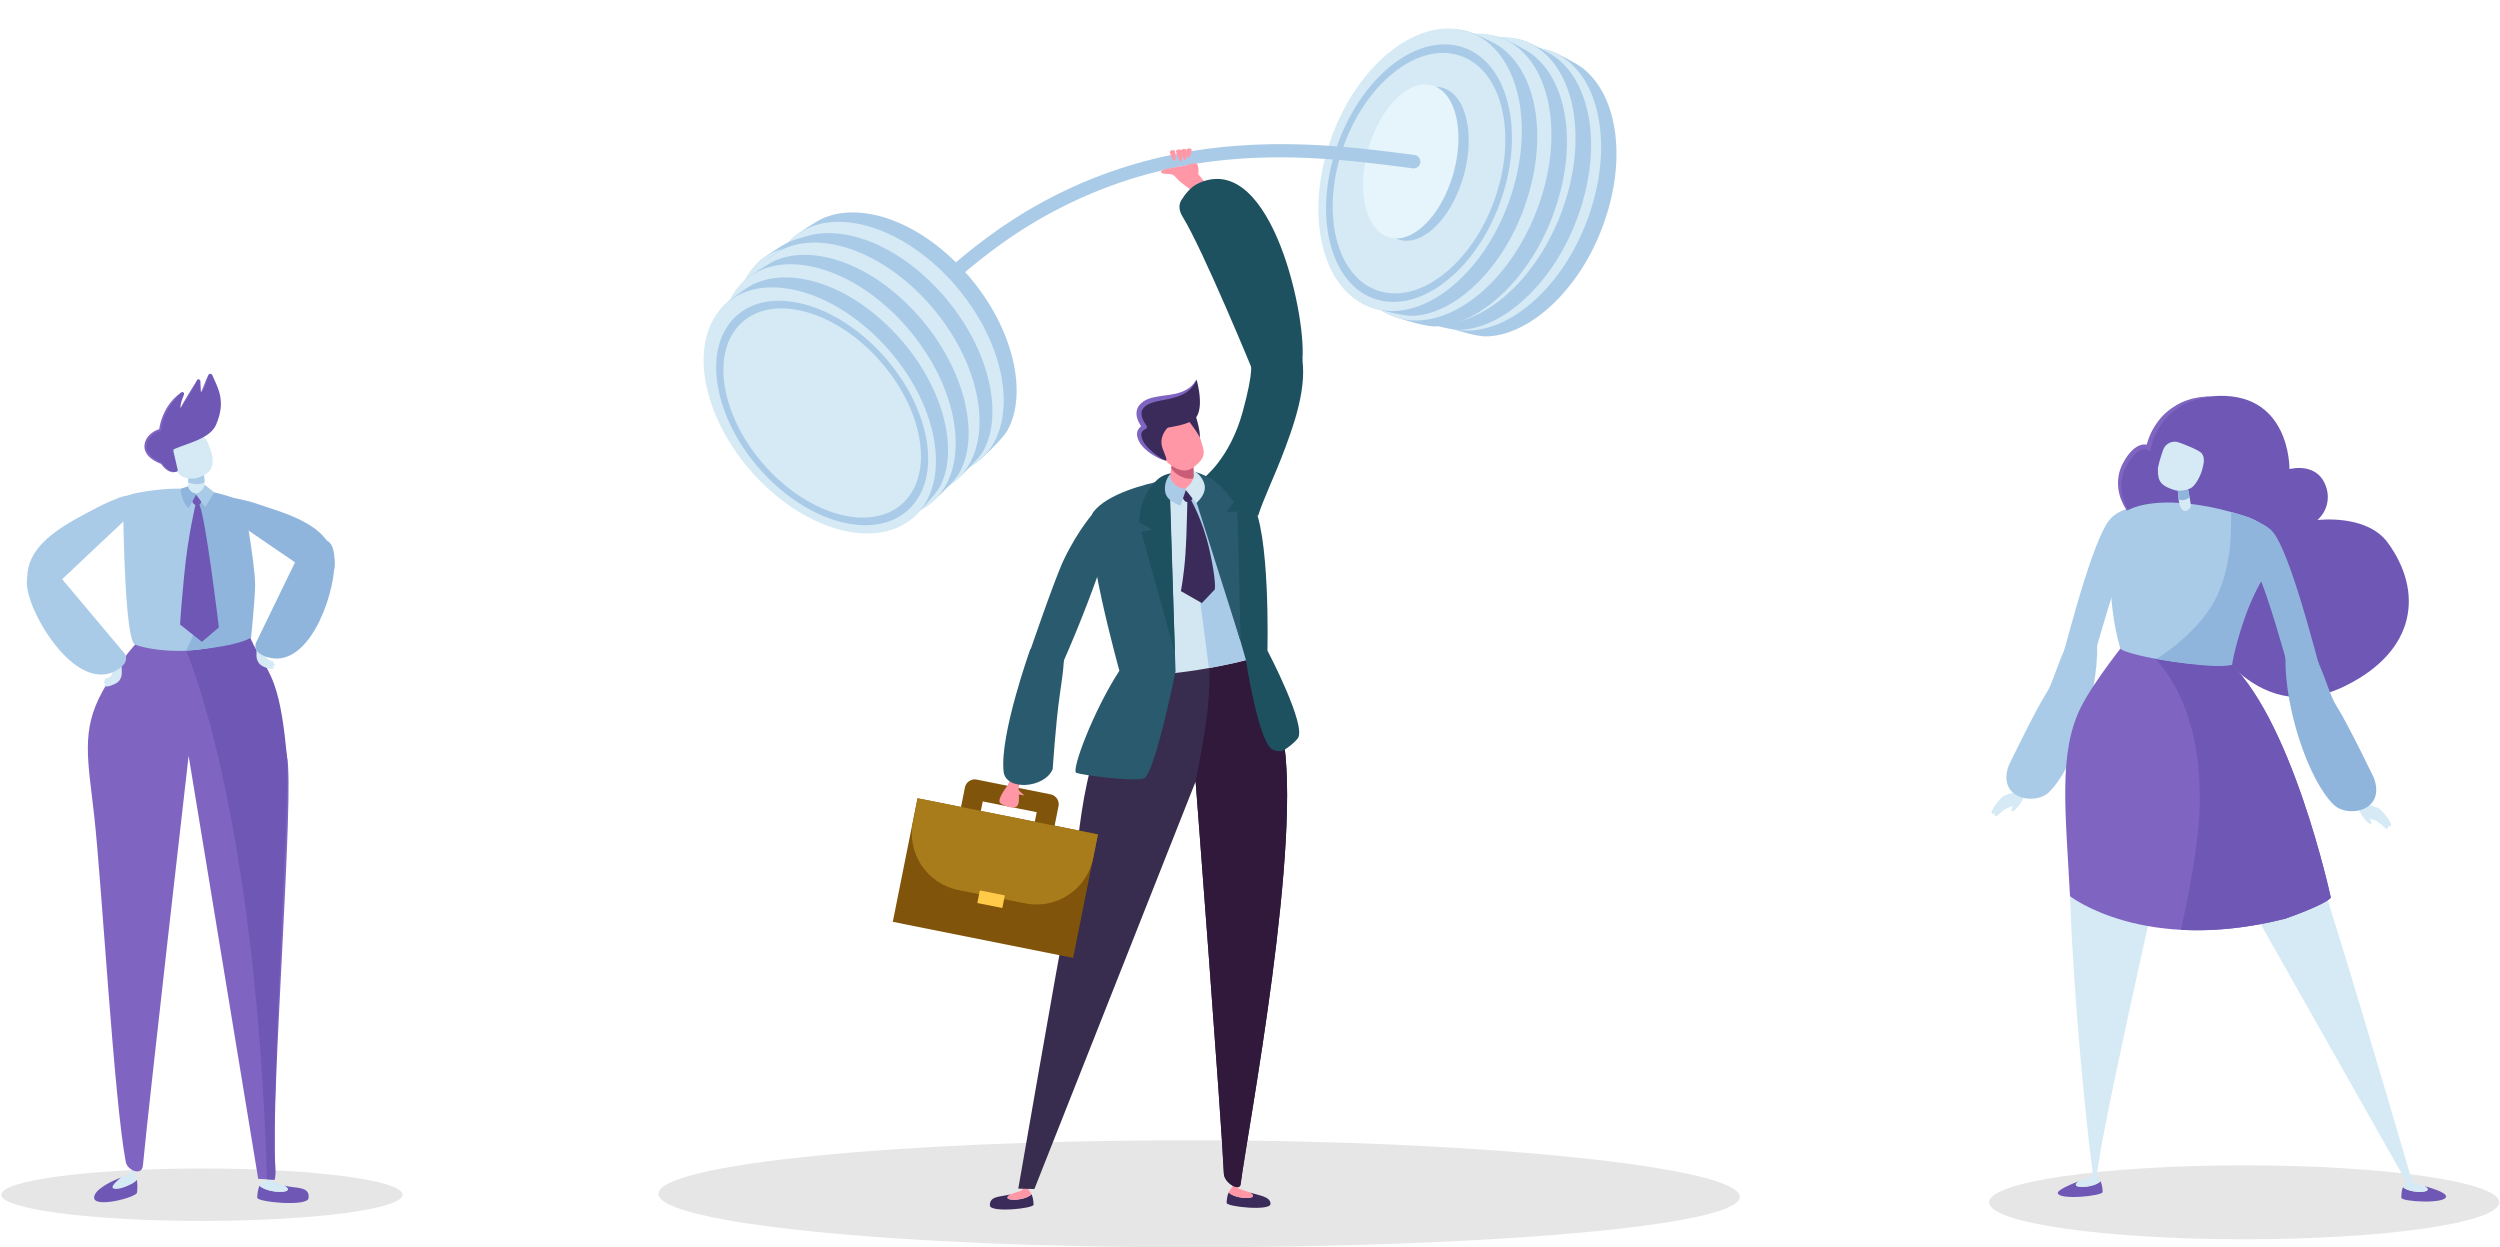 <?xml version="1.0" encoding="UTF-8" standalone="no"?><svg xmlns:xlink="http://www.w3.org/1999/xlink" preserveAspectRatio="xMidYMid meet" data-bbox="0.234 5.327 466.633 227.673" xmlns="http://www.w3.org/2000/svg" viewBox="0 0 467 233" height="233" width="467" data-type="ugc" role="presentation" aria-hidden="true" style="text-decoration: initial;">
    <g>
        <g clip-path="url(#062c507a-379f-4f4b-8c0b-19a626c8ea76_comp-klrojneq)">
            <path fill="#000000" d="M325 223.565c0 5.523-47.789 9.435-102.655 9.435-54.867 0-99.345-4.477-99.345-10s44.478-10 99.345-10C277.211 212.999 325 218.041 325 223.565z" opacity=".1"></path>
            <path fill="#3B2B5B" d="M223.021 76.597s1.304 3.798 1.085 5.086c-.219 1.287-3.207-1.746-3.207-1.746l2.122-3.34z"></path>
            <path fill="#3B2B5B" d="M237.334 224.874c.001-1.395-2.301-1.581-3.854-2.124.459.318.908.765.163.953-1.089.275-3.444-.156-4.117-.975-.283.584-.377 1.403-.389 1.968-.016.727 8.195 1.584 8.197.178z"></path>
            <path fill="#FF97A6" d="M233.643 223.703c.744-.188.296-.635-.163-.953-.963-.337-1.773-.58-1.951-.668a1.167 1.167 0 0 1-.585-.682l-.489-.123s-.846 1.282-.929 1.451c.674.818 3.028 1.25 4.117.975z"></path>
            <path fill="#3B2B5B" d="M184.91 225.182c-.088-1.919 2.294-1.563 3.84-2.098-.457.314-.905.757-.164.946 1.084.277 3.428-.144 4.1-.955.281.581.373 1.395.384 1.956.014.724-8.096 1.547-8.16.151z"></path>
            <path fill="#FF97A6" d="M188.585 224.031c-.741-.189-.293-.632.164-.946.959-.332 1.766-.57 1.944-.658.465-.229.583-.676.583-.676l.487-.12s.84 1.276.922 1.445c-.671.81-3.016 1.231-4.1.955z"></path>
            <path fill="#382D4E" d="M232.188 122.523c.023.241 6.093 8.121 7.382 14.614 3.883 19.562-6.473 73.738-7.829 84.1-.183 1.398-3.044-.256-3.123-1.997-.5-10.918-5.279-73.251-5.279-73.251l-30.117 76.122-3.007-.07s6.578-37.964 9.825-55.553c2.154-11.67 1.296-28.227 13.95-42.979 3.179-.692 13.266-1.381 18.198-.986z"></path>
            <path fill="#30193B" d="M232.188 122.523c.023.241 6.093 8.121 7.382 14.614 3.883 19.562-6.473 73.738-7.829 84.1-.183 1.398-3.044-.256-3.123-1.997-.5-10.918-5.279-73.251-5.279-73.251s1.737-8.365 2.273-13.689c.638-6.332.172-11.745.172-11.745s4.145 1.787 6.404 1.968z"></path>
            <path fill="#AACBE8" d="M299.527 41.897c-4.571 12.68-14.175 20.932-22.063 20.944-1.72.003-5.634-1.223-6.779-1.587-9.158-2.91-9.545-15.401-4.321-29.894 5.224-14.493 14.03-24.79 23.188-21.88 1.247.396 4.982 2.388 6.002 3.172 6.467 4.976 8.485 16.726 3.973 29.245z"></path>
            <path fill="#D5EAF5" d="M296.266 41.732c5.549-14.18 2.655-28.566-6.464-32.134-9.118-3.569-21.008 5.033-26.556 19.212-5.549 14.179-2.655 28.566 6.463 32.134 9.119 3.568 21.009-5.034 26.557-19.212z"></path>
            <path fill="#FF9A2E" d="M288.405 14.194a9.727 9.727 0 0 0-.906-.338c-3.823-1.215-8.244-.072-12.448 3.217-4.224 3.304-7.722 8.376-9.85 14.28-4.214 11.69-1.724 23.175 5.502 26.28.291.126.59.238.897.335 3.823 1.215 8.244.072 12.448-3.217 4.224-3.304 7.722-8.376 9.85-14.28 2.128-5.904 2.629-11.928 1.411-16.962-1.115-4.605-3.548-7.874-6.904-9.315z"></path>
            <path fill="#AACBE8" d="M294.757 40.413c-4.627 12.838-14.35 21.191-22.335 21.202-1.741.003-5.703-1.238-6.862-1.606-9.271-2.946-9.663-15.59-4.374-30.263 5.289-14.672 14.204-25.095 23.474-22.15 1.262.401 5.044 2.417 6.076 3.211 6.547 5.037 8.59 16.932 4.021 29.606z"></path>
            <path fill="#D5EAF5" d="M291.457 40.245c5.617-14.354 2.687-28.919-6.544-32.53-9.231-3.613-21.267 5.095-26.884 19.448-5.617 14.354-2.687 28.918 6.544 32.53 9.23 3.613 21.267-5.095 26.884-19.448z"></path>
            <path fill="#FF9A2E" d="M264.929 57.901c-7.883-3.386-10.62-15.849-6.052-28.522 2.298-6.375 6.081-11.855 10.654-15.433 4.593-3.593 9.431-4.839 13.622-3.507 4.19 1.33 7.229 5.08 8.554 10.553 1.319 5.45.78 11.962-1.518 18.336-2.298 6.375-6.081 11.855-10.654 15.433-4.593 3.593-9.43 4.84-13.622 3.507a10.62 10.62 0 0 1-.984-.367zm18.57-45.534a10.263 10.263 0 0 0-.917-.342c-3.87-1.23-8.346-.073-12.602 3.257-4.276 3.345-7.817 8.48-9.972 14.457-4.266 11.834-1.746 23.461 5.57 26.605.295.127.597.24.908.338 3.87 1.23 8.345.073 12.601-3.256 4.276-3.345 7.817-8.479 9.972-14.457 2.154-5.977 2.662-12.075 1.428-17.17-1.128-4.663-3.592-7.972-6.988-9.432z"></path>
            <path fill="#AACBE8" d="M290.251 39.77c-4.627 12.839-14.35 21.192-22.335 21.203-1.741.003-5.703-1.238-6.862-1.606-9.271-2.946-9.663-15.591-4.374-30.263 5.289-14.672 14.204-25.095 23.474-22.15 1.262.4 5.044 2.417 6.076 3.21 6.546 5.038 8.589 16.934 4.021 29.607z"></path>
            <path fill="#D5EAF5" d="M286.951 39.603c5.617-14.353 2.687-28.918-6.544-32.53-9.231-3.612-21.268 5.095-26.885 19.45-5.617 14.353-2.687 28.917 6.544 32.53 9.231 3.612 21.268-5.096 26.885-19.45z"></path>
            <path fill="#FF9A2E" d="M278.992 11.726a9.964 9.964 0 0 0-.917-.342c-3.87-1.23-8.346-.073-12.602 3.257-4.276 3.345-7.817 8.479-9.972 14.457-4.266 11.834-1.746 23.46 5.569 26.605.295.127.597.24.908.338 3.87 1.23 8.345.073 12.601-3.256 4.276-3.345 7.817-8.48 9.972-14.457 2.154-5.977 2.662-12.075 1.428-17.171-1.127-4.663-3.59-7.972-6.987-9.431z"></path>
            <path fill="#AACBE8" d="M285.232 37.295c-4.059 12.72-13.314 21.311-21.182 21.698-1.716.084-5.668-.938-6.825-1.24-9.25-2.433-10.13-14.729-5.491-29.265 4.639-14.536 13.018-25.106 22.268-22.674 1.26.331 5.065 2.117 6.113 2.841 6.647 4.596 9.124 16.083 5.117 28.64z"></path>
            <path fill="#D5EAF5" d="M281.861 37.7c5.117-14.194 1.841-28.377-7.319-31.68-9.16-3.303-20.734 5.526-25.852 19.719-5.118 14.193-1.841 28.376 7.319 31.68 9.159 3.302 20.734-5.526 25.852-19.72z"></path>
            <path fill="#AACBE8" d="M256.52 55.729c-7.901-2.927-11.084-14.935-7.076-27.491 2.016-6.316 5.53-11.831 9.897-15.53 4.386-3.715 9.104-5.156 13.287-4.056 4.181 1.097 7.322 4.606 8.841 9.874 1.512 5.245 1.235 11.612-.781 17.928-2.015 6.316-5.53 11.83-9.897 15.53-4.386 3.715-9.104 5.156-13.287 4.056a11.144 11.144 0 0 1-.984-.311zm16.523-45.215a9.772 9.772 0 0 0-.917-.29c-3.862-1.015-8.227.322-12.291 3.764-4.083 3.459-7.372 8.625-9.262 14.547-3.742 11.725-.805 22.929 6.526 25.646.296.109.598.205.908.287 3.862 1.015 8.227-.321 12.291-3.764 4.083-3.46 7.372-8.625 9.262-14.547 1.89-5.922 2.152-11.884.738-16.788-1.294-4.488-3.851-7.594-7.255-8.855z"></path>
            <path fill="#AACBE8" d="M273.062 33.991c-2.56 7.717-8.042 12.45-12.243 10.573-4.201-1.877-5.531-9.655-2.971-17.371 2.56-7.717 8.042-12.45 12.243-10.573 4.201 1.877 5.531 9.655 2.971 17.371z"></path>
            <path fill="#E6F5FC" d="M271.493 32.398c2.207-7.845.431-15.207-3.966-16.444-4.397-1.237-9.751 4.12-11.957 11.964-2.207 7.844-.431 15.206 3.966 16.443 4.397 1.237 9.75-4.12 11.957-11.963z"></path>
            <path fill="#D3E7F2" d="M233.785 93.685c-1.856-1.508-4.624-4.265-10.64-4.384-3.37-.067-7.298 1.71-13.025 3.398-1.489.439-4.932 2.758-5.658 4.278-2.256 4.727 5.13 26.923 5.081 28.612 5.09 1.881 24.013-1.959 26.453-3.325-.022-.084-.033-5.652-.459-13.382-.456-8.282-1.752-15.197-1.752-15.197z"></path>
            <path fill="#1E5160" d="M235.023 96.317c1.077-3.382 3.007-7.17 5.076-12.703 2.571-6.878 4.644-14.012 2.319-19.75-2.326-5.738-8.823 3.836-8.823 3.836s.793 1.062-1.486 9.312c-2.423 8.77-7.388 12.378-7.388 12.378s6.736 7.03 10.302 6.927z"></path>
            <path fill="#295A6E" d="M218.47 91.537l1.124 33.888s-3.905 19.268-5.906 19.96c-2.001.693-11.615-.613-12.632-1.019-1.017-.405 3.212-11.644 8.047-19.073 0 0-7.345-26.421-4.836-29.685 2.617-3.404 9.818-5.211 12.799-5.795.848-.166 1.437-.21 1.437-.21l-.033 1.934z"></path>
            <path fill="#AACBE8" d="M221.38 91.047l4.447 33.75s2.923-.564 4.814-.976c1.424-.311 5.727-1.67 5.727-1.67l-5.719-28.912-8.31-4.123-.959 1.931z"></path>
            <path fill="#1E5160" d="M223.015 89.313l9.712 33.946s2.292 15.019 4.868 16.685c.523.338 1.467.499 2.055.296 0 0 1.699-.983 2.757-2.282 1.815-2.228-5.649-16.435-5.649-16.435s.578-22.586-2.973-27.839c-3.551-5.253-10.77-4.37-10.77-4.37z"></path>
            <path fill="#AACBE8" d="M154.508 78.224a1.256 1.256 0 0 1-1.006-2.011c8.9-11.909 23.018-28.102 39.738-37.624 26.987-15.367 53.448-11.923 70.955-9.643a1.258 1.258 0 1 1-.324 2.494c-18.204-2.37-43.134-5.616-69.386 9.336-16.342 9.306-30.211 25.226-38.968 36.943a1.254 1.254 0 0 1-1.009.505z"></path>
            <path fill="#FF97A6" d="M222.32 35.345a26.454 26.454 0 0 1-1.944-1.476c-.892-.768-.927-1.31-1.361-2.366-.093-.224 1.165-.321 2.301-.573 1.054-.234 1.651-.543 2.165-.367.402.138.467 1.334.343 1.939a76.273 76.273 0 0 0 2.363 2.839c.324.34-2.293 1.2-2.478 1.224.058.075-1.062-1.065-1.389-1.22z"></path>
            <path fill="#FF97A6" d="M219.882 33.366s-.544-.722-1.136-.816c-.741-.117-1.589.017-1.824-.318-.422-.602 2.009-.866 2.46-.938.074-.011.5 2.072.5 2.072z"></path>
            <path fill="#FF97A6" d="M222.601 27.906s-.075 1.164-.523 1.504c-.448.34-.414-1.447-.414-1.447s.372-.546.937-.057z"></path>
            <path fill="#FF97A6" d="M221.664 27.963s.188 1.496-.192 1.91c-.38.415-.923-1.767-.923-1.767s.472-.524 1.115-.143z"></path>
            <path fill="#FF97A6" d="M220.666 28.046s.379 1.684-.001 2.098c-.38.414-1.014-1.93-1.014-1.93s.371-.548 1.015-.168z"></path>
            <path fill="#FF97A6" d="M219.474 28.165s.339 1.403-.041 1.818c-.38.415-.919-1.586-.919-1.586s.316-.613.96-.232z"></path>
            <path fill="#1E5160" d="M243.216 67.74c1.161-7.332-5.462-39.518-19.15-33.595-1.666.72-2.699 2.155-3.375 3.216-.605.95-.409 2.097.184 3.056 3.888 6.29 13.277 29.16 13.277 29.16s7.754 6.433 9.064-1.837z"></path>
            <path fill="#1E5160" d="M219.48 121.983l-6.301-22.622 2.037-.442-2.421-1.327s-.069-4.244 2.574-7.145c1.075-1.18 1.784-1.856 4.131-2.183 0 0-.978 2.689-.98 2.824l.96 30.895z"></path>
            <path fill="#295A6E" d="M231.743 119.819l-.593-24.274-2.051.134 1.397-1.913s-2.79-3.773-4.554-4.557c-2.165-.963-3.759-1.711-6.03-1.035 0 0 2.474 2.156 2.531 2.277l9.3 29.368z"></path>
            <path fill="#FF97A6" d="M219.25 85.06s-1.207 5.588-.641 6.208c.565.62 2.628.984 3.844-.42 1.216-1.404.052-5.822.052-5.822l-3.255.035z"></path>
            <path fill="#C95D77" d="M218.777 87.469c.618 1.085 2.731 2.378 4.238 1.844.036-1.017-.109-2.161-.255-3.014l-3.765.04c-.152.804-.11.195-.218 1.13z"></path>
            <path fill="#FF97A6" d="M224.341 82.34c-.11-.942-2.269-3.675-2.269-3.675-2.314-.952-5.897 2.169-6.285 3.077-.426.997.275 2.097.779 2.927.503.828 3.688 4.55 6.244 2.71 2.784-2.001 2.088-3.174 1.531-5.038z"></path>
            <path fill="#FF97A6" d="M191.312 149.735s-.483 1.37-.725 1.36c-.242-.01-.143-1.579-.143-1.579l.876.038"></path>
            <path fill="#295A6E" d="M192.122 122.473s4.859-14.294 6.625-17.973c2.708-5.64 5.603-8.789 5.603-8.789l4.754-.84s-3.315 12.573-10.674 29.205l-6.308-1.603z"></path>
            <path fill="#3B2B5B" d="M222.336 93.157s2.299 3.792 3.593 9.563c1.315 5.867.994 7.389.994 7.389l-2.414 2.549-3.922-2.24s.555-2.717.839-6.742c.331-4.685.291-9.859.441-10.573.222-1.05.469.054.469.054z"></path>
            <path fill="#3B2B5B" d="M222.695 91.315l-2.213.298s.41 2.232 1.321 2.158c.911-.075 1.349-.755.892-2.456z"></path>
            <path fill="#80540A" d="M194.311 159.957c-.124 0-.248-.012-.37-.037l-13.781-2.758a1.887 1.887 0 0 1-1.48-2.22l1.567-7.831a1.885 1.885 0 0 1 2.22-1.48l13.781 2.758a1.887 1.887 0 0 1 1.48 2.22l-1.567 7.831a1.885 1.885 0 0 1-1.85 1.517zm-11.56-6.125l10.081 2.017.826-4.129-10.081-2.017-.826 4.129z"></path>
            <path fill="#80540A" d="M166.773 172.197l33.688 6.74 4.619-23.082-33.689-6.741-4.618 23.083z"></path>
            <path fill="#A87C1B" d="M179.007 166.251l12.5 2.501c5.851 1.171 11.543-2.623 12.714-8.474l.883-4.411-33.687-6.741-.883 4.411c-1.171 5.851 2.622 11.543 8.473 12.714z"></path>
            <path fill="#FFCB48" d="M182.565 168.687l4.669.934.471-2.357-4.669-.934-.471 2.357z"></path>
            <path fill="#FF97A6" d="M190.572 145.931l-.303 1.368.072 1.759c.035.846-.138 1.763-.983 1.801-.863.039-2.047-.495-2.476-.803-.837-.601 1.357-3.359 1.357-3.359l.708-1.489 1.625.723z"></path>
            <path fill="#FF97A6" d="M190.081 147.443l1.281 1.144-1.848-.292.567-.852z"></path>
            <path fill="#295A6E" d="M197.919 130.124c-.712 5.031-1.274 13.542-1.274 13.542-1.469 3.583-8.777 4.144-9.174.453-.741-6.886 4.986-22.831 4.986-22.831s4.185-4.408 6.048-.362c.625 1.357-.104 5.792-.586 9.198z"></path>
            <path fill="#AACBE8" d="M180.783 51.373c8.706 10.01 11.191 22.22 7.418 29.004-.823 1.479-3.753 4.255-4.615 5.064-6.892 6.474-17.812.817-27.762-10.623-9.949-11.44-14.574-23.945-7.682-30.42.939-.882 4.441-3.137 5.604-3.637 7.377-3.17 18.442.73 27.037 10.612z"></path>
            <path fill="#D5EAF5" d="M182.856 86.093c7.44-6.126 5.75-20.469-3.774-32.037-9.525-11.568-23.276-15.98-30.716-9.855-7.44 6.125-5.75 20.468 3.774 32.036 9.525 11.568 23.276 15.98 30.716 9.856z"></path>
            <path fill="#AACBE8" d="M174.494 55.772c8.706 10.01 11.191 22.22 7.418 29.004-.823 1.479-3.753 4.255-4.614 5.064-6.892 6.474-17.812.817-27.762-10.623s-14.575-23.945-7.682-30.42c.939-.882 4.441-3.137 5.604-3.637 7.376-3.17 18.442.731 27.036 10.612z"></path>
            <path fill="#D5EAF5" d="M172.062 57.6c9.829 11.301 12.095 25.817 5.062 32.423-7.033 6.606-20.701 2.801-30.53-8.5-9.829-11.3-12.095-25.817-5.062-32.423 7.032-6.606 20.701-2.8 30.53 8.5z"></path>
            <path fill="#FF9A2E" d="M175.21 89.378c-6.609 5.088-18.485 1.507-27.079-8.374-4.323-4.97-7.183-10.779-8.054-16.355-.875-5.601.36-10.298 3.476-13.225 3.113-2.927 7.737-3.731 13.01-2.262 5.251 1.462 10.524 5.004 14.847 9.975 4.323 4.97 7.183 10.779 8.054 16.355.875 5.601-.36 10.297-3.476 13.225-.251.234-.511.455-.778.661zm-29.857-37.334c-.25.193-.492.398-.725.617-2.877 2.703-4.016 7.05-3.205 12.24.814 5.214 3.495 10.653 7.548 15.313 8.025 9.227 19.089 12.596 25.223 7.875.247-.19.486-.394.717-.61 2.877-2.703 4.016-7.05 3.205-12.24-.814-5.214-3.495-10.653-7.548-15.313s-8.99-7.98-13.9-9.347c-4.491-1.251-8.467-.727-11.315 1.465z"></path>
            <path fill="#AACBE8" d="M176.261 55.232c8.706 10.01 11.191 22.22 7.418 29.004-.823 1.479-3.753 4.255-4.614 5.064-6.892 6.474-17.812.817-27.762-10.623s-14.575-23.945-7.682-30.42c.939-.882 4.441-3.137 5.604-3.637 7.376-3.171 18.441.73 27.036 10.612z"></path>
            <path fill="#D5EAF5" d="M173.828 57.06c9.829 11.301 12.095 25.817 5.062 32.423-7.033 6.606-20.701 2.801-30.53-8.5-9.828-11.301-12.095-25.817-5.062-32.423 7.033-6.607 20.702-2.801 30.53 8.5z"></path>
            <path fill="#AACBE8" d="M171.815 59.294c8.706 10.01 11.191 22.22 7.418 29.004-.823 1.479-3.753 4.255-4.614 5.064-6.892 6.474-17.812.817-27.762-10.623s-14.575-23.945-7.682-30.42c.939-.882 4.441-3.136 5.604-3.637 7.375-3.171 18.441.73 27.036 10.612z"></path>
            <path fill="#D5EAF5" d="M173.888 94.013c7.439-6.125 5.75-20.468-3.775-32.036-9.524-11.568-23.276-15.98-30.715-9.856-7.44 6.125-5.75 20.469 3.774 32.037 9.524 11.568 23.276 15.98 30.716 9.855z"></path>
            <path fill="#FF9A2E" d="M142.674 55.565c-.25.193-.492.398-.725.617-2.877 2.703-4.016 7.05-3.205 12.24.814 5.214 3.495 10.653 7.548 15.313 8.025 9.227 19.089 12.596 25.223 7.875.247-.19.486-.393.717-.61 2.877-2.703 4.016-7.05 3.205-12.24-.814-5.214-3.495-10.653-7.548-15.313-4.054-4.66-8.99-7.98-13.9-9.347-4.492-1.25-8.468-.727-11.315 1.465z"></path>
            <path fill="#AACBE8" d="M167.335 62.382c8.874 9.471 11.784 21.398 8.384 28.26-.741 1.497-3.481 4.368-4.287 5.205-6.447 6.7-17.301 1.622-27.443-9.202-10.142-10.824-15.146-22.944-8.699-29.644.878-.912 4.196-3.297 5.308-3.843 7.051-3.466 17.976-.127 26.737 9.224z"></path>
            <path fill="#D5EAF5" d="M170.562 96.71c7.143-6.21 5.131-20.218-4.494-31.286-9.624-11.067-23.217-15.004-30.36-8.793-7.142 6.211-5.13 20.219 4.494 31.287 9.625 11.067 23.217 15.004 30.36 8.793z"></path>
            <path fill="#AACBE8" d="M169.382 95.487c-6.227 5.32-17.928 2.334-26.689-7.016-4.407-4.703-7.423-10.299-8.495-15.759-1.076-5.483-.064-10.171 2.851-13.2 2.912-3.029 7.379-4.034 12.57-2.828 5.169 1.201 10.442 4.452 14.849 9.155 4.406 4.703 7.423 10.299 8.495 15.759 1.076 5.483.064 10.171-2.851 13.2-.234.243-.478.473-.73.689zm-30.556-35.446a9.55 9.55 0 0 0-.68.641c-2.691 2.797-3.624 7.136-2.627 12.217 1.002 5.104 3.829 10.344 7.961 14.754 8.181 8.731 19.082 11.545 24.862 6.609.233-.199.457-.41.673-.635 2.691-2.797 3.624-7.136 2.627-12.216-1.002-5.104-3.829-10.344-7.961-14.754s-9.069-7.457-13.902-8.579c-4.421-1.027-8.269-.329-10.953 1.963z"></path>
            <path fill="#AACBE8" d="M221.567 91.394l-1.044 3.031s-2.648-.661-2.886-2.68.993-3.225.993-3.225-.329 2.307 2.937 2.874z"></path>
            <path fill="#D3E7F2" d="M221.377 91.358l2.061 2.618s2.135-1.7 1.514-3.635a4.121 4.121 0 0 0-1.892-2.353 2.194 2.194 0 0 0-.079-.043l-.001.448.011.055c.133.673-.237 1.737-1.614 2.91z"></path>
            <path fill="#3B2B5B" d="M219.097 79.016s-2.949 1.921-1.925 4.75c.497 1.373.989 2.284.54 2.26-.45-.025-4.727-2.202-4.916-4.794-.189-2.592 6.301-2.216 6.301-2.216z"></path>
            <path fill="#3B2B5B" d="M214.256 80.26s-3.358-3.358 0-5.125c2.572-1.353 7.424-.324 9.262-4.24 0 0 1.86 6.287-.809 7.716-2.669 1.428-8.453 1.649-8.453 1.649z"></path>
            <path fill="#7F65C1" d="M223.518 70.895c-.454 1.266-1.509 2.354-2.798 2.886-1.276.556-2.642.796-3.937 1.05-1.268.255-2.61.592-3.254 1.495-.653.858-.118 2.159.625 3.143l.008.01a.434.434 0 0 1-.154.649c-.618.307-.942.708-.779 1.37.096.647.479 1.28.949 1.83.474.553 1.036 1.044 1.621 1.51.598.446 1.214.898 1.911 1.188-.754-.148-1.434-.532-2.104-.902a8.732 8.732 0 0 1-1.856-1.401c-.553-.554-1.066-1.22-1.275-2.068-.119-.389-.136-.948.126-1.387.247-.439.631-.717 1.002-.921l-.145.659c-.444-.553-.824-1.178-1.035-1.912-.222-.715-.166-1.648.34-2.31 1.018-1.316 2.572-1.555 3.871-1.773 1.336-.216 2.661-.295 3.885-.729a5.918 5.918 0 0 0 1.706-.897c.537-.383.916-.933 1.293-1.49z"></path>
            <path fill="#000000" d="M419.214 231.5c26.318 0 47.653-3.092 47.653-6.907s-21.335-6.907-47.653-6.907c-26.318 0-47.653 3.092-47.653 6.907s21.335 6.907 47.653 6.907z" opacity=".1"></path>
            <path fill="#D5EAF5" d="M378.229 147.897c-.171-.177-3.108.168-4.085.885-.756.555-2.304 2.697-2.109 3.103.195.406.588-.019.588-.019s-.213.542.18.629c.244.054 1.059-.906 1.836-1.395.477-.3 1.152-.38 1.406-.65 0 0-.555 1.022-.222 1.147.333.125 1.663-1.422 1.89-2.031.151-.408.825-1.35.516-1.669z"></path>
            <path fill="#AACBE8" d="M391.452 121.619s3.845-13.759 5.384-16.541c2.973-5.374 4.116-4.522 4.116-4.522l-.174-6.163s-4.804.126-6.855 2.881c-3.805 5.113-9.266 28.566-9.812 29.373l7.341-5.028z"></path>
            <path fill="#AACBE8" d="M382.284 129.435c-2.081 3.233-7.066 13.584-7.066 13.584-2.209 6.24 4.93 7.459 7.487 5.004 4.773-4.582 9.219-18.133 9.053-27.485-.065-3.658-4.133-3.682-6.147.899-1.621 3.686-2.283 6.376-3.327 7.998z"></path>
            <path fill="#6E57B5" d="M401.247 99.747s-8.804-6.717-3.706-14.039c2.198-3.156 3.787-2.039 3.787-2.039s1.521-8.645 11.649-9.628c14.946-1.451 14.695 13.585 14.695 13.585s5.673-1.58 7.012 3.914c.336 1.381.278 3.661-1.779 5.607 0 0 9.18-1.177 13.12 4.215 6.69 9.154 5.394 20.249-8 26.8-17.484 8.551-26.985-11.908-26.985-11.908l-9.793-16.507z"></path>
            <path fill="#7F65C1" d="M398.42 96.843a12.187 12.187 0 0 1-2.217-3.581c-.5-1.336-.691-2.816-.458-4.263.208-1.457.911-2.786 1.754-3.959.442-.579.952-1.132 1.616-1.554.661-.392 1.555-.711 2.477-.191l-.712.298a12.556 12.556 0 0 1 1.583-3.91c.739-1.19 1.666-2.28 2.79-3.118 1.116-.834 2.345-1.538 3.678-1.917.648-.245 1.343-.31 2.01-.454.676-.103 1.365-.109 2.039-.153-.668.142-1.34.229-1.993.388-.642.208-1.305.335-1.907.636-1.257.453-2.385 1.191-3.384 2.038a11.674 11.674 0 0 0-2.494 3.022c-.658 1.122-1.166 2.386-1.421 3.618l-.132.635-.581-.337c-.124-.072-.436-.141-.686-.095-.267.035-.54.152-.801.303-.522.321-.981.802-1.393 1.321-.82 1.053-1.461 2.257-1.746 3.558-.292 1.302-.203 2.683.192 3.989.359 1.323 1.026 2.555 1.786 3.726z"></path>
            <path fill="#D5EAF5" d="M396.132 121.203c-.023.247-6.918 8.862-8.244 15.5-3.995 20.001 1.667 71.978 3.041 82.577.185 1.43.789.317 1.03-1.535 1.441-11.085 15.34-71.641 15.34-71.641l42.3 74.82 1.068.042s-9.53-32.711-15.026-50.159c-3.654-11.601-8.234-31.516-20.699-46.422-3.25-.712-13.765-3.58-18.81-3.182z"></path>
            <path fill="#6E57B5" d="M384.391 222.826c-.037-.505 2.355-1.614 3.944-2.168-.469.325-.929.781-.168.974 1.114.283 3.522-.156 4.211-.992.289.597.384 1.435.396 2.013.015.745-8.278 1.607-8.383.173z"></path>
            <path fill="#D5EAF5" d="M388.166 221.633c-.761-.193-.302-.65.168-.974.985-.344 1.814-.591 1.996-.681.477-.236.599-.697.599-.697l.5-.125s.864 1.312.948 1.485c-.689.836-3.097 1.274-4.211.992z"></path>
            <path fill="#6E57B5" d="M456.92 223.523c.043-.751-2.415-1.491-4.02-1.966.482.3.959.732.211.959-1.094.333-3.509.011-4.233-.787-.26.606-.316 1.443-.302 2.016.019.74 8.263 1.204 8.344-.222z"></path>
            <path fill="#D5EAF5" d="M453.112 222.516c.748-.227.27-.659-.211-.959-.995-.295-1.83-.501-2.016-.582a1.18 1.18 0 0 1-.627-.663l-.503-.1s-.8 1.343-.875 1.518c.722.797 3.137 1.119 4.232.786z"></path>
            <path fill="#7F65C1" d="M397.325 119.599s-6.126 7.538-8.625 12.536c-4.237 8.474-2.839 19.56-2.019 35.278 0 0 13.898 10.871 40.238 4.191 0 0 7.521-2.62 8.482-3.93 0 0-7.423-34.451-19.868-44.8-12.445-10.349-18.208-3.275-18.208-3.275z"></path>
            <path fill="#6E57B5" d="M407.39 173.692s.715.035 1.079.048c5.24.182 11.399-.349 18.451-2.137 0 0 7.521-2.62 8.482-3.93 0 0-7.423-34.451-19.868-44.8-2.095-1.742-4.001-2.991-5.722-3.862-.46-.233-9.299 2.154-9.299 2.154s10.817 7.128 10.396 29.019c-.185 9.567-3.519 23.508-3.519 23.508z"></path>
            <path fill="#AACBE8" d="M396.98 95.601c2.582-1.716 9.818-3.123 22.18.733 1.228.383 2.397.945 3.552 1.742-1.25 4.222-.126 10.107-.126 10.107-3.476 5.89-6.062 14.301-6.166 15.721-4.347 1.126-18.415-1.305-20.306-2.665.025-.069-1.749-4.834-1.886-13.266-.112-6.982 2.752-12.372 2.752-12.372z"></path>
            <path fill="#90B5DD" d="M416.875 95.664c1.228.383 4.34 1.125 5.837 2.411-1.25 4.222-.126 10.107-.126 10.107-3.476 5.89-5.517 14.59-5.62 16.01-3.496.87-14.169-1.11-14.169-1.11s8.39-4.955 11.574-12.27c3.288-7.552 2.068-15.284 2.504-15.148z"></path>
            <path fill="#D5EAF5" d="M408.299 89.51s1.11 4.603.908 5.153c-.202.55-1.095 1.341-1.799.236s-.628-5.235-.628-5.235l1.519-.154z"></path>
            <path fill="#90B5DD" d="M409.023 92.875c-.535.461-1.307.764-2.061.402-.117-.848-.161-1.813-.177-2.535l1.47-1.362c.149.664.626 2.72.768 3.495z"></path>
            <path fill="#D5EAF5" d="M403.099 87.851c-.088-.533.457-2.307.958-3.777.416-1.22 1.742-1.866 2.934-1.437 1.846.666 3.848 1.514 4.292 2.055.697.85.322 2.14.064 3.104-.257.963-1.06 2.6-1.872 3.233-.742.58-2.452.783-3.305.514-2.561-.807-3.089-1.698-3.071-3.692z"></path>
            <path fill="#D5EAF5" d="M440.453 150.23c.172-.177 3.108.168 4.086.885.756.555 2.304 2.698 2.109 3.103-.195.406-.588-.019-.588-.019s.213.542-.18.629c-.244.054-1.059-.906-1.836-1.395-.477-.3-1.152-.38-1.406-.65 0 0 .554 1.022.221 1.147-.333.125-1.663-1.422-1.89-2.031-.151-.408-.825-1.35-.516-1.669z"></path>
            <path fill="#90B5DD" d="M427.23 123.952s-3.845-13.759-5.384-16.541c-2.973-5.374-4.117-4.522-4.117-4.522l.174-6.163s4.804.125 6.855 2.881c3.805 5.113 9.266 28.566 9.812 29.373l-7.34-5.028z"></path>
            <path fill="#90B5DD" d="M436.398 131.768c2.081 3.233 7.066 13.584 7.066 13.584 2.209 6.24-4.93 7.459-7.487 5.004-4.773-4.582-9.219-18.133-9.053-27.485.065-3.658 4.133-3.682 6.147.899 1.621 3.686 2.283 6.376 3.327 7.998z"></path>
            <path fill="#000000" d="M75.204 223.171c0 2.704-16.783 4.896-37.485 4.896-20.702 0-37.485-2.192-37.485-4.896 0-2.704 16.783-4.896 37.485-4.896 20.702 0 37.485 2.192 37.485 4.896z" opacity=".1"></path>
            <path fill="#6E57B5" d="M57.633 223.843c.366-2.394-2.705-1.788-4.525-2.394.539.36 1.069.867.201 1.091-1.27.327-4.025-.143-4.82-1.074-.325.672-.426 1.612-.434 2.26-.011.835 9.335 1.71 9.578.117z"></path>
            <path fill="#D5EAF5" d="M53.309 222.54c.868-.223.339-.731-.201-1.091-1.128-.376-2.077-.646-2.287-.745-.547-.261-.691-.776-.691-.776l-.573-.135s.352.804-.728 1.169c-.182.062-.247.309-.341.504.796.931 3.551 1.401 4.821 1.074z"></path>
            <path fill="#6E57B5" d="M17.58 223.701c.024-1.618 3.766-3.314 5.112-3.75-.42.317-1.041.988-.46 1.316.852.479 2.663-.014 3.33-.901.148.737.108 1.731.037 2.408-.091.874-8.048 2.993-8.018.927z"></path>
            <path fill="#D5EAF5" d="M21.149 221.982c-.582-.328.919-1.597 1.339-1.914 1.085-.631 1.37-.67 1.529-.752.414-.213.575-.735.575-.735l.678-.036s-.24.561.11 1.258c.08.156.138.35.181.564-.666.886-3.561 2.094-4.412 1.615z"></path>
            <path fill="#7F65C1" d="M26.353 119.102c-.04.275-3.556 3.418-7.221 10.073-4.053 7.358-2.698 12.748-1.525 23.294 1.406 12.642 3.692 53.013 5.887 64.589.301 1.589 3.009 2.675 3.199.687 1.194-12.475 8.542-76.562 8.542-76.562l12.999 79.029 3.057.156s.239-.587.115-2.624c-.831-13.634 3.669-69.802 2.202-76.434-3.076-13.912-5.959-17.66-6.483-21.443-2.438 1.013-16.2 1.554-20.772-.765z"></path>
            <path fill="#6E57B5" d="M51.407 217.742c-.83-13.634 2.861-69.674 2.202-76.434-.559-5.742-1.188-10.083-2.369-13.402-1.578-4.435-4.313-7.254-4.613-9.418-.57.238-8.59 2.776-11.88 3.041 0 .001 12.953 28.713 15.137 98.766l1.408.072c0-.001.24-.588.115-2.625z"></path>
            <path fill="#AACBE8" d="M45.748 97.766c-.386-2.398-3.135-5.102-5.491-5.694-3.929-.986-8.807-1.135-14.803.039-4.388.859-2.434 3.446-2.434 3.446s.24 24.216 2.216 24.848c1.976.791 6.09 1.347 9.702 1.132 5.086-.304 9.757-1.711 11.125-2.428a1.247 1.247 0 0 1-.003-.61c1.649-6.043.529-15.504-.312-20.733z"></path>
            <path fill="#90B5DD" d="M36.351 92.294s1.012 23.481-.584 27.142c-.233.534-1.02 2.093-1.02 2.093s8.978-.546 12.161-2.427c0 0 .718-7.2.751-9.646.03-2.18-.607-6.647-1.207-10.332-.586-3.601 1.457-5.508-6.89-7.23-1.687-.348-3.108-.608-3.244-.441-.346.425.033.841.033.841z"></path>
            <path fill="#D5EAF5" d="M35.408 86.215s-.513 5.31-.093 5.876c.42.565 1.887 1.25 2.639-.117.752-1.367-.327-5.907-.327-5.907l-2.22.148z"></path>
            <path fill="#AACBE8" d="M35.158 90.08c.876.396 2.056.568 3.055.011-.032-.96-.195-2.034-.342-2.833l-2.566.171a53.618 53.618 0 0 0-.147 2.65z"></path>
            <path fill="#D5EAF5" d="M39.71 85.684c.052-.413-.359-1.641-.815-2.84-.586-1.54-2.378-2.223-3.851-1.484-.351.176-.587.279-.677.243-.779.463-1.802.847-2.365 1.592-.617.817-.223 1.985.05 2.86.273.874 1.076 2.34 1.852 2.88.709.496 2.304.596 3.086.306 2.349-.876 2.808-1.723 2.72-3.557z"></path>
            <path fill="#AACBE8" d="M5.103 107.905c.032 5.761 5.316 1.413 5.316 1.413l14.205-13.383 3.035-3.238s-1.691-.643-4.567.005c-1.011.228-4.002 1.59-4.824 2.037-4.984 2.7-13.203 6.354-13.165 13.166z"></path>
            <path fill="#90B5DD" d="M62.436 104.387c.865 5.696-5.031 2.223-5.031 2.223L41.291 95.599l-3.501-2.726s.11-.548 3.052-.355c1.034.068 5.564 1.039 6.446 1.352 5.343 1.892 14.126 3.783 15.148 10.517z"></path>
            <path fill="#D5EAF5" d="M22.421 123.469c.006-.087-1.112.928-.969 1.303-.623.851-.617 1.38-.598 1.456-.38.238-.746.449-1.189.59-.182.058-.183.283-.017.359l-.16.042c-.13.035-.194.207-.09.308.131.13.297.235.47.308-.108.012-.214.031-.323.034-.047.001-.056.039-.044.073-.04.037-.043.104.001.138.313.247.646.163 1.157.014.024-.006.63-.25.674-.279.389-.167.747-.391.978-.716.435-.613.47-1.112.437-1.741.03-.641-.095-1.355-.327-1.889z"></path>
            <path fill="#D5EAF5" d="M48.245 120.227c-.006-.087 1.111.928.969 1.303.623.851.616 1.38.598 1.456.38.238.746.449 1.189.59.182.058.183.283.017.359.053.014.107.027.16.042.131.035.194.207.091.308-.133.13-.298.235-.472.308.108.012.214.031.323.034.047.001.056.039.044.073.041.037.043.104-.001.139-.313.247-.646.163-1.157.013-.024-.006-.631-.25-.674-.279-.389-.167-.747-.391-.978-.716-.435-.613-.47-1.112-.437-1.742-.029-.64.095-1.354.328-1.888z"></path>
            <path fill="#AACBE8" d="M5.38 111.179c1.67 6.263 9.741 18.246 16.6 13.909 2.55-1.614 1.238-3.077 1.238-3.077l-12.043-14.338s-7.958-4.605-5.795 3.506z"></path>
            <path fill="#90B5DD" d="M62.49 105.165c-.09 6.482-4.989 20.073-12.699 17.542-2.868-.942-1.953-2.682-1.953-2.682l8.176-16.846c.001.001 6.593-6.408 6.476 1.986z"></path>
            <path fill="#6E57B5" d="M29.912 80.359c.346-2.714 1.914-5.368 3.902-7.036.248-.214.656.001.557.339-.209.72-.673 1.485-.65 2.592.424-.855 2.316-3.659 3.086-5.234.158-.324.607-.113.624.184.028.691.063 1.38.096 2.062.789-.861.902-2.207 1.419-3.239.132-.262.574-.251.694.013 1.165 2.647 2.588 4.929.724 9.288-1.136 2.656-5.384 3.45-7.933 4.619a2.954 2.954 0 0 0-.032.273c-.009.051-.002.105-.004.155.296 1.107.522 2.238.792 3.351.041.171-.068.379-.25.409-1.292.251-2.052-.641-2.748-1.582-.01-.012-2.157-.635-2.94-2.672-.464-1.201 1.333-3.339 2.663-3.522z"></path>
            <path fill="#7F65C1" d="M32.707 88.18c-.524.13-1.082-.082-1.513-.392-.445-.31-.807-.723-1.108-1.168l.06.048c-.721-.265-1.407-.614-2.011-1.109-.598-.48-1.11-1.195-1.15-2.034-.04-.813.309-1.616.859-2.187.27-.292.587-.533.923-.735.35-.194.672-.378 1.13-.443l-.184.18A10.967 10.967 0 0 1 31 76.493a8.845 8.845 0 0 1 1.153-1.663c.432-.519.95-.957 1.485-1.357-.487.46-.97.92-1.352 1.464-.393.533-.752 1.09-1.036 1.686a12.228 12.228 0 0 0-1.142 3.753.204.204 0 0 1-.16.174l-.025.005c-.62.132-1.297.574-1.77 1.073-.498.504-.8 1.182-.778 1.881.017.69.443 1.312.983 1.786.536.486 1.194.861 1.867 1.143l.008.004a.107.107 0 0 1 .053.045c.275.438.586.861.988 1.188.394.328.9.571 1.432.503z"></path>
            <path fill="#7F65C1" d="M33.72 76.255c.463-.906.989-1.771 1.5-2.644l.797-1.293c.263-.432.546-.852.79-1.297-.357.957-.898 1.823-1.402 2.7-.535.862-1.072 1.722-1.684 2.534z"></path>
            <path fill="#7F65C1" d="M37.525 73.268c.145-.236.245-.492.356-.741.105-.252.216-.501.31-.758.218-.503.4-1.02.652-1.518-.082.552-.255 1.079-.452 1.598-.226.502-.452 1.031-.866 1.419z"></path>
            <path fill="#6E57B5" d="M35.76 92.475l1.935-.242s.151 1.975-.635 2.116c-.785.14-1.307-.336-1.3-1.874z"></path>
            <path fill="#AACBE8" d="M38.253 90.552s-.335.831-.547 1.022c-.59.531-1.147.721-1.147.721l1.782 2.425 1.686-2.728-1.774-1.44z"></path>
            <path fill="#90B5DD" d="M36.7 92.274l-1.454 2.662s-1.15-.784-1.458-3.104v-.549l1.37-.448s.067 1.094 1.446 1.373"></path>
            <path fill="#6E57B5" d="M36.554 94.151s-1.436 5.82-2.152 13.362c-.716 7.542-.763 9.151-.763 9.151l4.074 3.23 3.173-2.687s-2.602-21.695-3.714-23.03c-1.112-1.335-.618-.026-.618-.026z"></path>
        </g>
        <defs fill="none">
            <clipPath id="062c507a-379f-4f4b-8c0b-19a626c8ea76_comp-klrojneq">
                <path fill="#ffffff" d="M467 0v233H0V0h467z"></path>
            </clipPath>
        </defs>
    </g>
</svg>